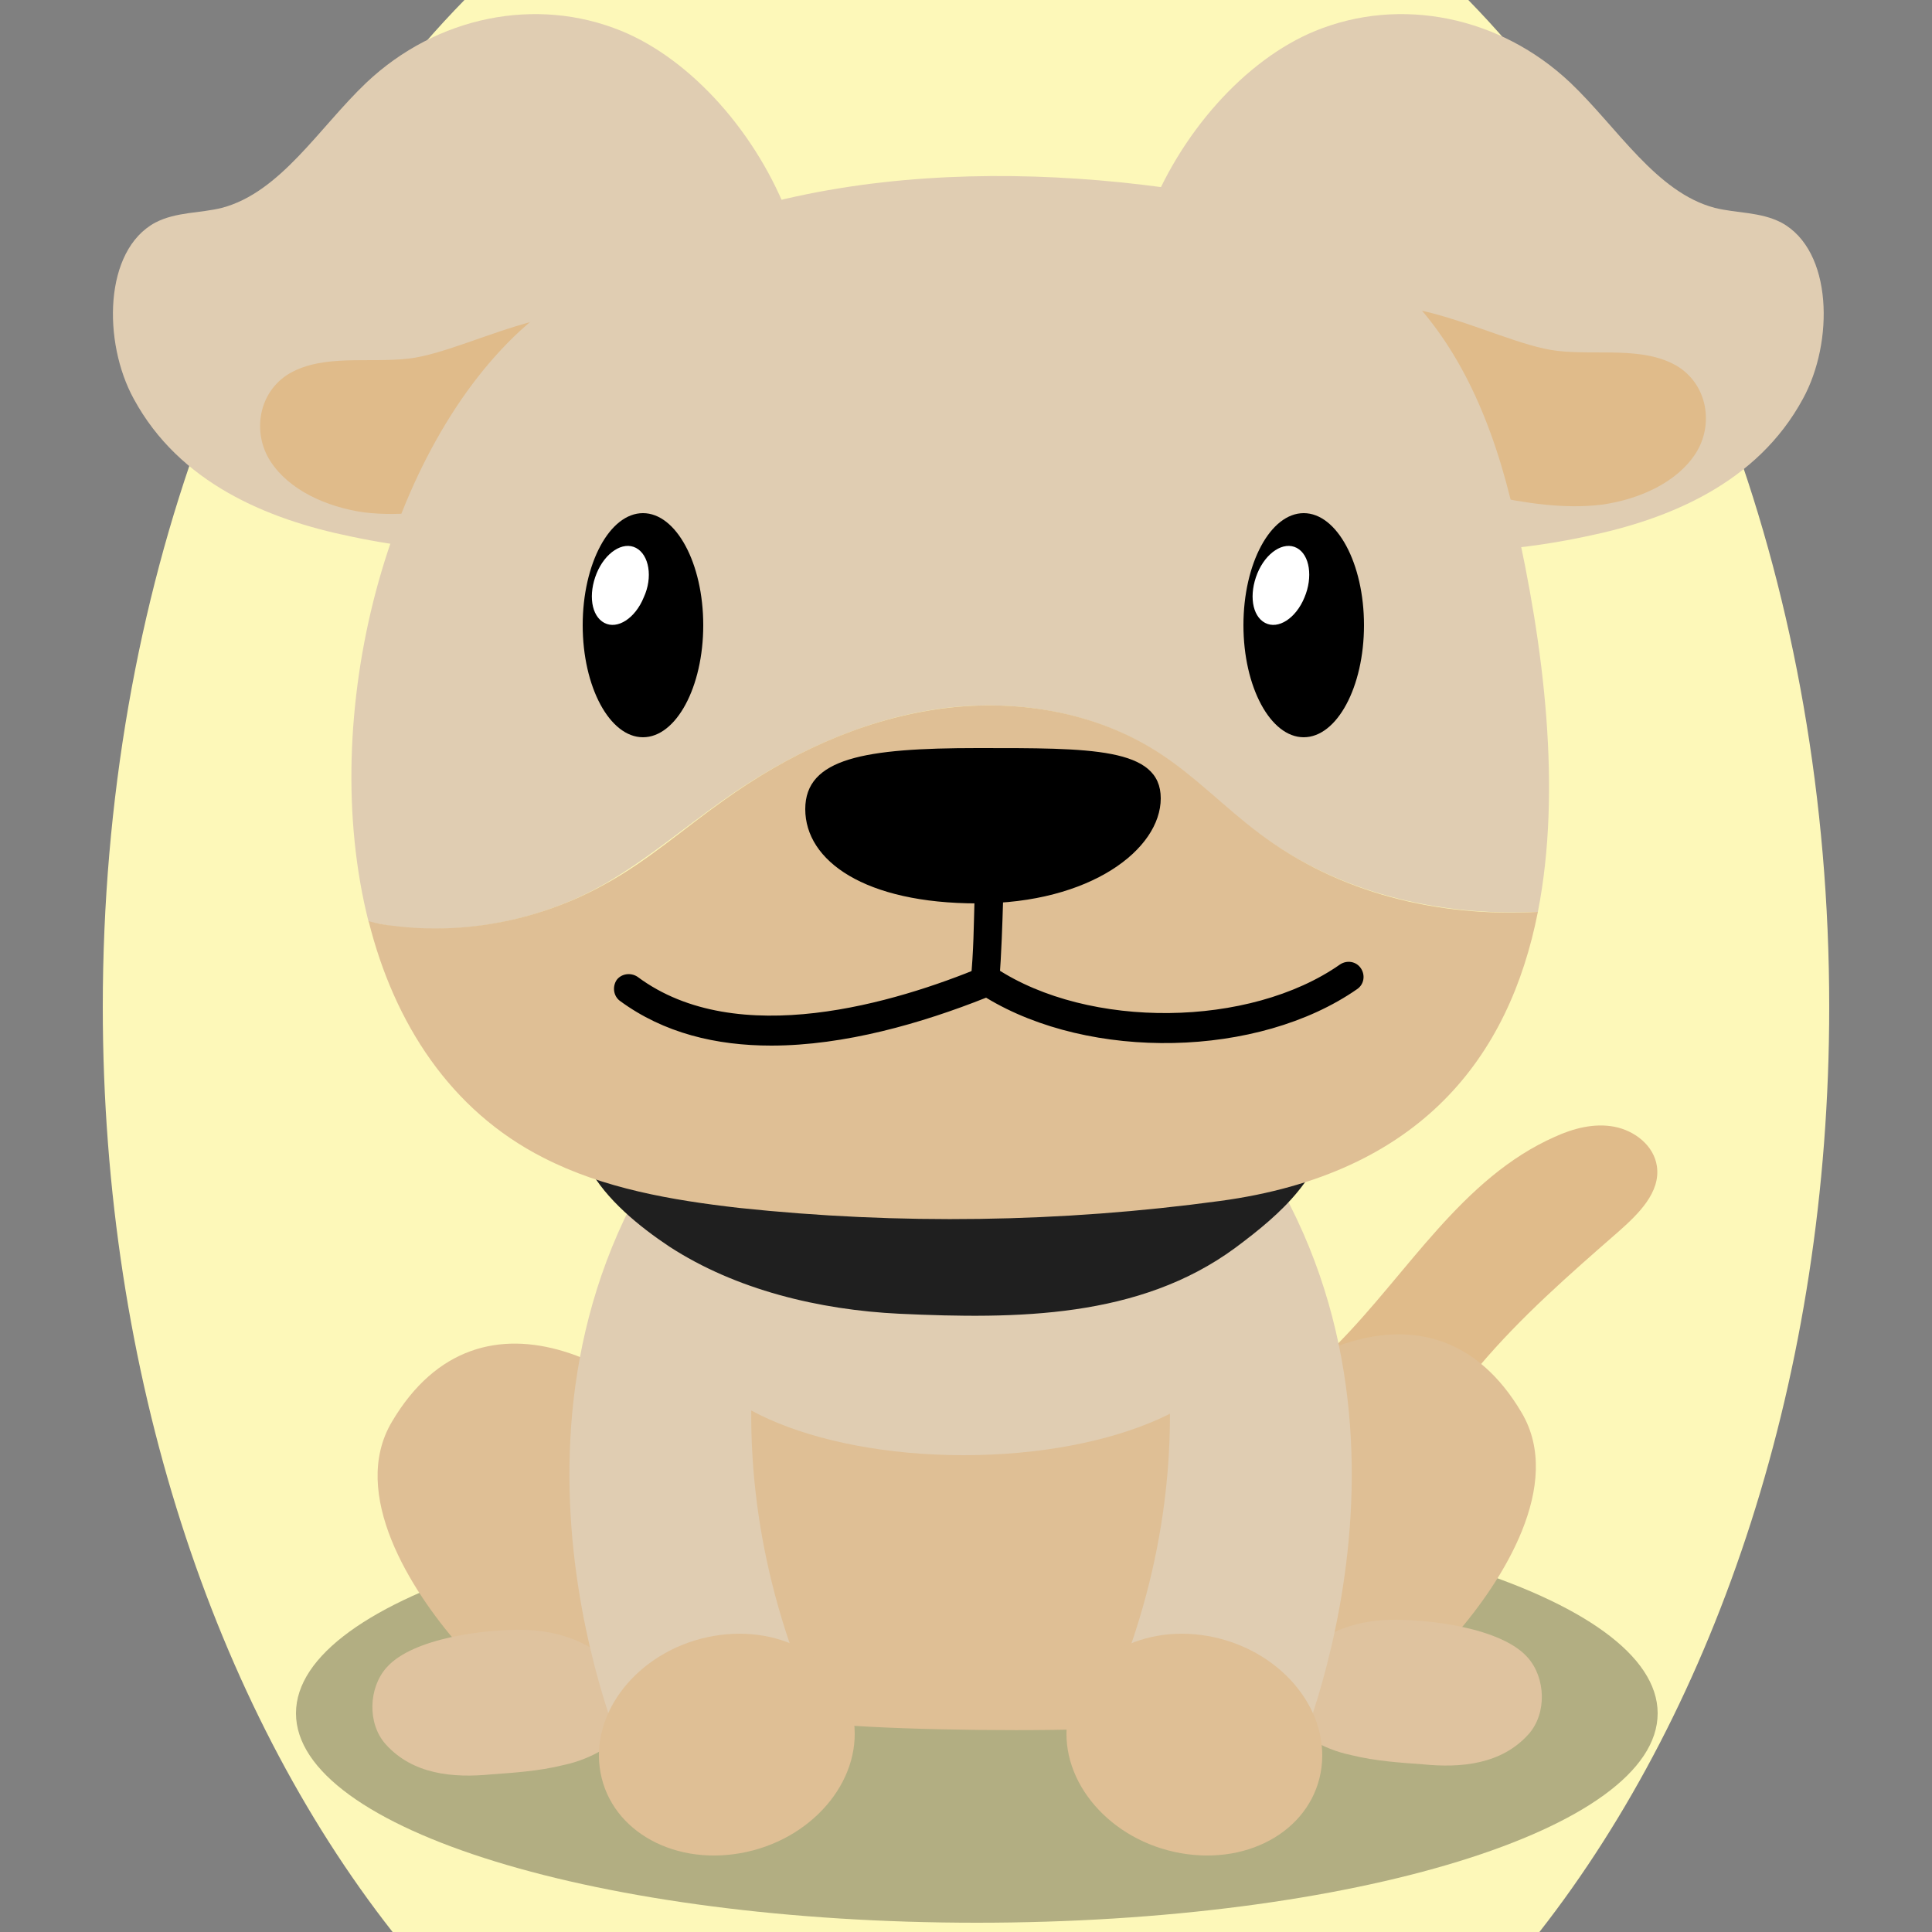 <!--?xml version="1.0" encoding="utf-8"?-->
<!-- Generator: Adobe Illustrator 25.0.1, SVG Export Plug-In . SVG Version: 6.00 Build 0)  -->
<svg version="1.1" id="Ebene_1" xmlns="http://www.w3.org/2000/svg" xmlns:xlink="http://www.w3.org/1999/xlink" x="0px" y="0px" viewBox="0 0 250 250" style="enable-background:new 0 0 250 250;" xml:space="preserve">
<rect x="0" y="0" width="250" height="250" fill="#808080" stroke="none"/>
<style type="text/css">
	.st0{fill:#e0bb8a;}
	.st1{opacity:0.3;}
	.st2{fill:#dfbf95;}
	.st3{fill:#dfc39f;}
	.st4{fill:#e0cdb2;}
	.st5{fill:#dfbf95;}
	.st6{fill:#1F1F1F;}
	.st7{fill:#FFFFFF;}

.bgel{fill:#FDF8B9;}</style>
<path class="bgel" d="M236.7,130.3c0,47.6-14.5,90.3-37.5,119.7H50.8c-23-29.3-37.5-72.1-37.5-119.7C13.3,76.6,31.7,29,60.1,0h129.9
	C218.3,29,236.7,76.6,236.7,130.3z"></path>
<g>
	<path class="st0" d="M173,197.3c-4.8,3.7-11.2,6.4-17.4,6c-3.7-0.2-12.1-2.6-13.6-6.4c-2.5-6.1,10.8-8.9,14.2-10.6
		c6.2-3.2,11.9-7.4,16.8-12.3c9.2-9.3,16.2-21.6,28.2-26.9c2.4-1.1,5.1-1.8,7.7-1.3c2.6,0.5,5.1,2.4,5.5,5.1c0.5,3.4-2.4,6.2-5,8.5
		c-6.3,5.5-12.6,11-18,17.4C185.3,183.7,180.3,191.7,173,197.3z"></path>
	<path class="st1" d="M214.5,221.7c0,15-39.4,27.1-88.1,27.1c-48.7,0-88.1-12.1-88.1-27.1c0-15,39.4-27.1,88.1-27.1
		C175,194.6,214.5,206.7,214.5,221.7z"></path>
	<g>
		<path class="st2" d="M174.1,223.5c-7.6,1.9-15.5,0.1-21.3-6.7c-5.3-6.3-5.8-18.3-0.4-25.7c11.4-15.9,33-27.8,44.5-8.3
			c5.5,9.3-2.5,21.8-8.6,28.8c1.7,1.5-0.4,3.7-1.7,4.9C183.1,219.9,178.7,222.3,174.1,223.5z"></path>
		<path class="st3" d="M174.8,227.1c-1.9-0.4-3.6-1.1-5.1-2c-1.8-1.2-3.3-3-3.5-5.1c-0.2-1.7,0.5-3.4,1.5-4.8
			c2.7-3.8,7.5-5.5,12.2-5.6c4.8-0.1,14.4,1,17.8,4.9c2.3,2.6,2.5,7.2,0.1,9.9c-3.5,3.9-8.7,4.4-13.7,3.9
			C181.4,228.1,178,227.9,174.8,227.1z"></path>
	</g>
	<path class="st2" d="M157.1,146.9c-8.1-14.7-30.8-14.7-43.3-11.2c-10,2.8-19.3,6.4-24.8,17.6c-3.2,6.5-3.7,13-1.8,20.1
		c1,3.8,2.7,7.3,3.9,11c1,3.1,0.6,4.7,0.9,7.7c1,9.3,7.2,19.6,12.4,26.2c1.3,1.7,2.8,3.4,4.4,4.9c8.9,0.7,26.5,0.9,35.5,0.4
		c4.9-4.7,8.5-11.9,11.7-18C164.4,189.8,167.1,165.1,157.1,146.9z"></path>
	<g>
		<path class="st2" d="M73.5,224.7c7.6,1.9,15.5,0.1,21.3-6.7c5.3-6.3,5.8-18.3,0.4-25.7c-11.4-15.9-33-27.8-44.5-8.3
			c-5.5,9.3,2.5,21.8,8.6,28.8c-1.7,1.5,0.4,3.7,1.7,4.9C64.6,221.2,69,223.6,73.5,224.7z"></path>
		<path class="st3" d="M72.9,228.4c1.9-0.4,3.6-1.1,5.1-2c1.8-1.2,3.3-3,3.5-5.1c0.2-1.7-0.5-3.4-1.5-4.8c-2.7-3.8-7.5-5.5-12.2-5.6
			c-4.8-0.1-14.4,1-17.8,4.9c-2.3,2.6-2.5,7.2-0.1,9.9c3.5,3.9,8.7,4.4,13.7,3.9C66.3,229.4,69.7,229.2,72.9,228.4z"></path>
	</g>
	<g>
		<path class="st4" d="M100.9,159.2c0,0-11.5,29,6.1,65.1l-25.4,5c0,0-21-44.7,5.4-82.2L100.9,159.2z"></path>
		<g>
			<path class="st5" d="M110.5,222.8c1,7.8-5.6,15.4-14.7,17c-9.1,1.6-17.2-3.3-18.2-11.1c-1-7.8,5.6-15.4,14.7-17
				C101.4,210.1,109.6,215.1,110.5,222.8z"></path>
		</g>
	</g>
	<path class="st4" d="M147.7,159.2c0,0,11.5,29-6.1,65.1l25.4,5c0,0,21-44.7-5.4-82.2L147.7,159.2z"></path>
	<path class="st4" d="M160.3,172.4c0,8.8-15.9,15.9-35.6,15.9c-19.7,0-35.6-7.1-35.6-15.9c0-8.8,15.9-15.9,35.6-15.9
		C144.4,156.5,160.3,163.6,160.3,172.4z"></path>
	<g>
		<path class="st5" d="M138.1,222.8c-1,7.8,5.6,15.4,14.7,17c9.1,1.6,17.2-3.3,18.2-11.1c1-7.8-5.6-15.4-14.7-17
			C147.2,210.1,139.1,215.1,138.1,222.8z"></path>
	</g>
	<g>
		<path class="st6" d="M76.3,134.8c-2.3,4.4-2.5,12-0.1,16.3c2.2,4.1,6.5,7.6,10.4,10.2c8.6,5.6,19.4,8.2,29.8,8.7
			c15.2,0.7,31,0.6,43.4-8.5c6.2-4.6,11.4-9.3,12.5-17c2.9-20.3-17.2-24.8-34.4-27.8c-16.2-2.8-41-4.7-53.1,8.2
			C82.1,127.7,78.1,131.4,76.3,134.8z"></path>
	</g>
	<g>
		<path class="st4" d="M80.4,4c-11-4.5-23.9-1.9-33,6.7c-6.1,5.8-11.1,14.2-18.7,16.2c-2.8,0.7-5.9,0.5-8.6,1.9
			c-6.7,3.6-6.8,15.5-2.8,22.8c5.9,10.9,17.3,15.6,28,17.8c13.6,2.9,27.9,2.9,41.1-1.8c3.9-1.4,7.7-3.2,10.7-6.5
			C114.7,42.4,98.5,11.4,80.4,4z"></path>
		<path class="st0" d="M52.9,46.4c-5.2,0.6-11-0.6-15.4,1.9c-4.1,2.4-4.9,7.7-2.5,11.4c2.4,3.7,7.2,5.9,12.1,6.6
			c4.9,0.6,9.9-0.2,14.7-1.2c8.7-1.9,29.1-9.8,22-20.3C77.2,35,61.5,45.4,52.9,46.4z"></path>
		<path class="st4" d="M170.2,4c11-4.5,23.9-1.9,33,6.7c6.1,5.8,11.1,14.2,18.7,16.2c2.8,0.7,5.9,0.5,8.6,1.9
			c6.7,3.6,6.8,15.5,2.8,22.8c-5.9,10.9-17.3,15.6-28,17.8c-13.6,2.9-27.9,2.9-41.1-1.8c-3.9-1.4-7.7-3.2-10.7-6.5
			C135.9,42.4,152.1,11.4,170.2,4z"></path>
		<path class="st0" d="M201.5,45.4c5.2,0.6,11-0.6,15.4,1.9c4.1,2.4,4.9,7.7,2.5,11.4c-2.4,3.7-7.2,5.9-12.1,6.6
			c-4.9,0.6-9.9-0.2-14.7-1.2c-8.7-1.9-29.1-9.8-22-20.3C177.1,33.9,192.9,44.4,201.5,45.4z"></path>
		<g>
			<path class="st4" d="M78.2,114.4c5.4-3.1,10.2-7.2,15.3-10.8c8.2-5.8,17.6-10.3,27.5-11.8c10-1.5,20.6,0.2,29,5.7
				c4.6,3,8.4,7,12.8,10.3c10.3,7.7,23.2,10.8,36.2,10.2c3.1-15.8,0.8-34.4-3-51.1C190.4,41.8,178,28.4,153,24.6
				c-28-4.2-62.3-2.2-84.8,17.4c-18,15.7-27.3,50.5-20.5,77.3c1.1,0.2,2.1,0.4,3.2,0.6C60.2,121,70,119.1,78.2,114.4z"></path>
			<path class="st5" d="M162.9,107.8c-4.4-3.3-8.2-7.3-12.8-10.3c-8.4-5.5-19-7.2-29-5.7c-10,1.5-19.3,5.9-27.5,11.8
				c-5.1,3.6-9.8,7.8-15.3,10.8c-8.2,4.6-18,6.6-27.4,5.4c-1.1-0.1-2.1-0.3-3.2-0.6c3.3,13.2,10.6,24.5,22.6,30.6
				c7.8,4,16.6,5.5,25.3,6.5c20.7,2.2,41.7,1.9,62.3-0.9c25.9-3.5,37.4-18.6,41.1-37.4C186.1,118.7,173.2,115.6,162.9,107.8z"></path>
		</g>
		<path d="M150.2,103.3c0,6.6-9.1,13.6-23.7,13.6c-14.6,0-22.3-5.5-22.3-12.2c0-6.6,7.7-7.9,22.3-7.9
			C141.1,96.8,150.2,96.7,150.2,103.3z"></path>
		<g>
			<path d="M91,80.9c0,8-3.5,14.5-7.8,14.5c-4.3,0-7.8-6.5-7.8-14.5c0-8,3.5-14.5,7.8-14.5C87.5,66.4,91,72.9,91,80.9z"></path>
			<path class="st7" d="M83.3,77.3c-1.1,2.7-3.4,4.2-5.1,3.3c-1.7-0.9-2.1-3.7-1-6.4c1.1-2.7,3.4-4.2,5.1-3.3
				C84,71.8,84.5,74.7,83.3,77.3z"></path>
		</g>
		<g>
			<path d="M176.5,80.9c0,8-3.5,14.5-7.8,14.5c-4.3,0-7.8-6.5-7.8-14.5c0-8,3.5-14.5,7.8-14.5C173,66.4,176.5,72.9,176.5,80.9z"></path>
			<path class="st7" d="M168.8,77.3c-1.1,2.7-3.4,4.2-5.1,3.3c-1.7-0.9-2.1-3.7-1-6.4c1.1-2.7,3.4-4.2,5.1-3.3
				C169.5,71.8,169.9,74.7,168.8,77.3z"></path>
		</g>
		<g>
			<path d="M127.5,129.1c-0.1,0-0.1,0-0.2,0c-1.1-0.1-1.8-1-1.7-2.1c0.4-4,0.4-7.3,0.5-10.5c0.1-3.1,0.1-6.3,0.5-10.3
				c0-0.1,0-0.3,0-0.4c0.1-1,0.9-1.8,1.9-1.8c0.2,0,0.4,0,0.6,0.1c0.2,0,0.4,0.1,0.6,0.1c1.1,0.2,2.7,0.5,2.5,2.2
				c-0.1,1-1.1,1.8-2.1,1.8c-0.2,3.1-0.3,5.8-0.3,8.3c-0.1,3.2-0.2,6.6-0.5,10.7C129.3,128.3,128.5,129.1,127.5,129.1z"></path>
			<path d="M99.8,135.3c-7.1,0-13.9-1.6-19.6-5.8c-0.8-0.6-1-1.8-0.4-2.7c0.6-0.8,1.8-1,2.7-0.4c12.9,9.6,33.5,3.3,44.6-1.3
				c0.6-0.2,1.3-0.2,1.8,0.2c12,7.9,32.8,7.7,44.5-0.5c0.9-0.6,2.1-0.4,2.7,0.5c0.6,0.9,0.4,2.1-0.5,2.7c-12.8,8.9-34.5,9.3-48,1.1
				C119.3,132.4,109.3,135.3,99.8,135.3z"></path>
		</g>
	</g>
</g>
</svg>
